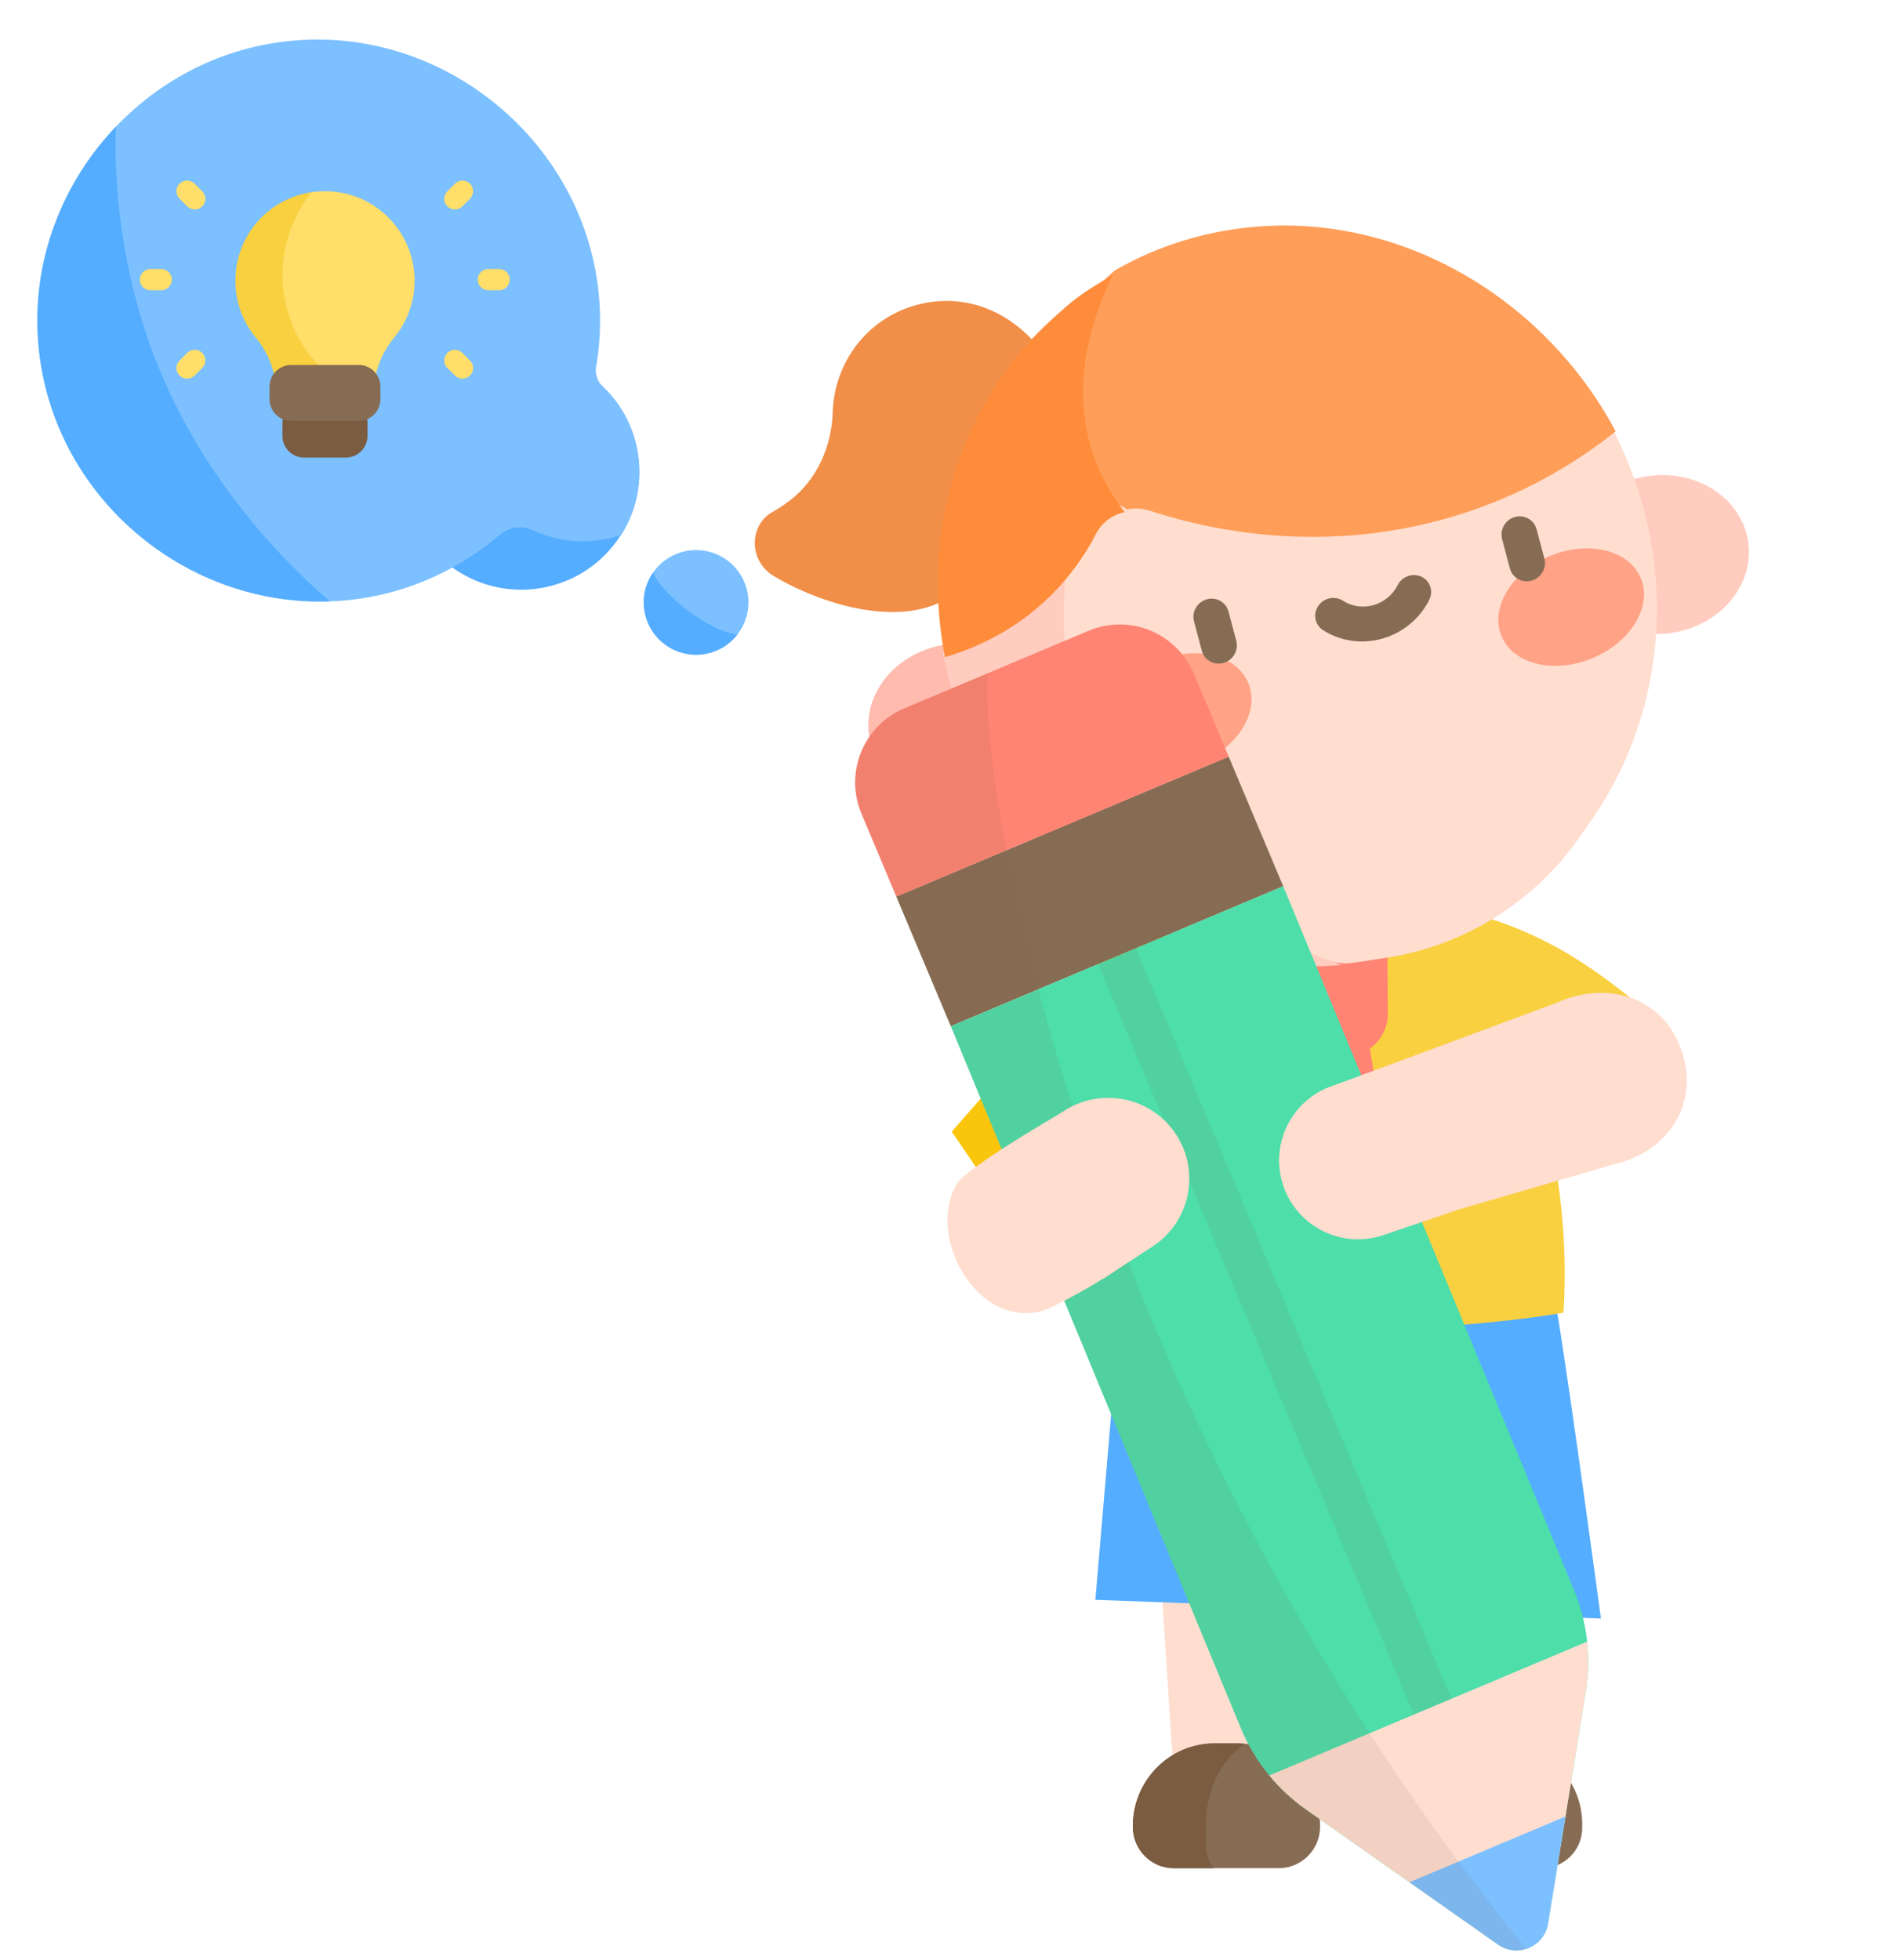 <svg width="165" height="170" viewBox="0 0 165 170" fill="none" xmlns="http://www.w3.org/2000/svg">
  <g id="img-girl">
    <g id="img-girl_2">
      <path id="Vector"
        d="M102.063 157.722L100.438 132.817H111.268C111.57 139.581 110.185 157.722 110.185 157.722H102.063Z"
        fill="#FFDED0" />
      <path id="Vector_2"
        d="M95.024 138.773L97.189 113.325L116.141 113.325C116.141 113.325 134.009 107.371 135.092 113.866C136.232 120.705 138.882 140.395 138.882 140.395L95.024 138.773Z"
        fill="#55ADFF" />
      <path id="Vector_3"
        d="M134.55 99.25C134.55 99.25 136.174 105.747 135.633 113.868C123.179 116.034 96.647 116.034 96.647 116.034L82.569 98.167L89.13 90.699C90.599 88.307 92.398 86.156 94.467 84.305C96.536 82.455 98.868 80.901 101.406 79.705C104.769 78.121 108.388 77.206 112.066 77C114.068 76.888 116.085 76.985 118.087 77.297C130.092 79.166 135.051 80.876 144.296 88.963L134.55 99.25Z"
        fill="#F9D040" />
      <g id="Group">
        <path id="Vector_4"
          d="M120.6 101.587L118.814 90.83L114.081 90.83L112.404 101.588L120.6 101.587Z"
          fill="#FF8474" />
        <path id="Vector_5"
          d="M112.833 81.925L112.863 87.948C112.873 89.997 114.566 91.659 116.644 91.659C118.722 91.659 120.398 89.997 120.388 87.948L120.358 81.925L112.833 81.925Z"
          fill="#FF8474" />
      </g>
      <path id="Vector_6"
        d="M115.057 81.924C115.057 81.924 108.447 86.98 108.447 95.497L112.066 119.282L98.191 121.448L92.316 112.479L82.569 98.167L89.13 90.699C90.599 88.306 92.399 86.156 94.468 84.305C96.536 82.455 98.869 80.901 101.407 79.704C104.769 78.12 108.389 77.206 112.066 77L115.057 81.924Z"
        fill="#FAC60D" />
      <path id="Vector_7"
        d="M141.523 58.281H91.347C91.347 44.619 102.27 33.509 115.858 33.206C116.049 33.2 116.243 33.197 116.434 33.197C130.292 33.197 141.523 44.428 141.523 58.281Z"
        fill="#5972A5" />
      <path id="Vector_8"
        d="M115.858 33.207C113.096 36.575 106.723 45.712 106.726 58.282H91.347C91.347 44.619 102.27 33.51 115.858 33.207Z"
        fill="#3B5A9B" />
      <path id="Vector_9"
        d="M141.524 58.282C141.524 72.139 130.292 83.37 116.434 83.37C116.034 83.37 115.634 83.361 115.237 83.339L102.573 79.193L102.567 79.19C95.803 74.695 91.347 67.011 91.347 58.282L101.485 59.472L106.995 53.824C109.9 52.403 112.063 50.907 113.58 49.668C115.237 48.311 117.63 48.311 119.29 49.668C122.813 52.546 129.826 56.822 141.524 58.282Z"
        fill="#FFDDCF" />
      <path id="Vector_10"
        d="M115.237 83.339C101.936 82.715 91.347 71.736 91.347 58.282C98.008 57.449 103.151 55.705 106.995 53.824C105.999 62.083 107.574 72.197 115.237 83.339Z"
        fill="#FFCBBE" />
      <path id="Vector_11"
        d="M133.767 162.053H124.503C122.576 162.053 121.013 160.491 121.013 158.564V158.204C121.013 154.35 124.138 151.225 127.993 151.225H130.277C134.132 151.225 137.257 154.35 137.257 158.204V158.564C137.257 160.491 135.695 162.053 133.767 162.053Z"
        fill="#876C54" />
      <path id="Vector_12"
        d="M114.516 158.415V158.458C114.516 160.443 112.908 162.053 110.92 162.053H101.868C99.881 162.053 98.272 160.443 98.272 158.458V158.415C98.272 154.447 101.492 151.225 105.464 151.225H107.324C107.619 151.225 107.909 151.242 108.194 151.278C111.757 151.707 114.516 154.741 114.516 158.415Z"
        fill="#876C54" />
      <path id="Vector_13"
        d="M104.611 158.508V160.034C104.611 160.864 104.867 161.551 105.273 162.053H101.804C99.854 162.053 98.272 160.444 98.272 158.458V158.415C98.272 154.447 101.435 151.225 105.336 151.225H107.164C107.453 151.225 107.738 151.242 108.019 151.278C108.019 151.278 104.611 153.164 104.611 158.508Z"
        fill="#7B5C41" />
      <g id="head" style="transform-box: fill-box; transform-origin: center">
        <animateTransform dur="1.5s" attributeName='transform' repeatCount='indefinite'
          type="rotate"
          values="0; 4; 0" additive="sum" />
        <!-- <animateTransform dur="1.5s" attributeName='transform' repeatCount='indefinite'
          type="translate"
          values="0,0; 0,3; 0,0;" additive="sum" /> -->
        <path id="Vector_14"
          d="M89.497 29.42C87.171 26.985 84.015 25.689 80.608 26.221C75.724 26.985 72.393 31.065 72.242 35.733C72.144 38.749 70.876 41.595 68.532 43.408C68.027 43.798 67.531 44.12 67.051 44.385C64.947 45.547 64.961 48.632 67.065 49.929C70.369 51.966 77.024 54.415 81.574 52.239C81.546 55.457 82.079 58 83.089 61.955L92.009 60.409C88.102 43.879 88.241 31.174 99.304 22.966C94.353 24.573 93.061 25.975 89.497 29.42Z"
          fill="#F18E47" />
        <path id="Vector_15"
          d="M145.688 54.77C149.856 53.815 152.471 50.054 151.529 46.37C150.587 42.686 146.445 40.474 142.277 41.429C138.108 42.384 135.493 46.145 136.435 49.829C137.377 53.513 141.52 55.725 145.688 54.77Z"
          fill="#FFCCBF" />
        <path id="Vector_16"
          d="M84.773 69.38C88.941 68.425 91.556 64.664 90.614 60.98C89.672 57.296 85.53 55.083 81.362 56.038C77.193 56.993 74.578 60.754 75.52 64.439C76.462 68.123 80.605 70.335 84.773 69.38Z"
          fill="#FFBBAE" />
        <path id="Vector_17"
          d="M120.573 82.957C120.491 82.975 120.415 82.993 120.335 83.009C119.127 83.275 117.915 83.464 116.708 83.58C116.706 83.58 116.706 83.58 116.705 83.578C116.703 83.578 116.702 83.576 116.699 83.576C116.222 83.536 74.479 79.732 94.466 39.724C94.543 39.683 94.621 39.644 94.701 39.606C103.662 35.152 117.757 32.479 139.817 37.065C149.659 55.876 140.156 78.469 120.573 82.957Z"
          fill="#FFDED0" />
        <path id="Vector_18"
          d="M116.409 83.695C100.403 85.215 85.047 73.585 81.823 56.729C81.941 56.004 82.648 52.006 84.885 47.18C87.054 44.796 90.096 42.255 94.311 40.126C94.387 40.085 94.465 40.046 94.544 40.009C92.407 46.167 85.164 72.973 116.404 83.694C116.406 83.693 116.407 83.695 116.409 83.695Z"
          fill="#FFCCBF" />
        <path id="Vector_19"
          d="M109.183 19.648C104.62 19.992 100.424 21.328 96.75 23.432C96.75 23.432 96.748 23.432 96.743 23.436C96.418 23.702 82.078 35.528 97.793 44.19C98.42 44.06 99.088 44.093 99.742 44.303C113.755 48.843 128.655 46.574 140.163 37.419C134.034 25.94 121.764 18.685 109.183 19.648Z"
          fill="#FF9E58" />
        <path id="Vector_20"
          d="M97.572 44.422C97.091 44.519 96.639 44.713 96.236 44.989C95.763 45.319 95.363 45.763 95.08 46.309C92.382 51.525 87.764 55.313 81.976 57.001C79.299 43.192 85.567 30.103 96.533 23.85C94.214 28.564 91.7 36.907 97.572 44.422Z"
          fill="#FF8C3A" />
        <g id="Group_2">
          <g id="Group_3">
            <g id="Group_4">
              <g id="Group_5">
                <path id="Vector_21"
                  d="M103.461 66.429C106.886 65.302 109.119 62.298 108.449 59.72C107.778 57.142 104.459 55.967 101.034 57.094C97.61 58.222 95.377 61.226 96.047 63.804C96.717 66.381 100.037 67.557 103.461 66.429Z"
                  fill="#FFA285" />
              </g>
            </g>
            <g id="Group_6">
              <g id="Group_7">
                <path id="Vector_22"
                  d="M130.096 54.706C130.767 57.284 134.086 58.459 137.511 57.331C138.182 57.11 138.808 56.817 139.374 56.469C141.699 55.042 143.037 52.694 142.498 50.622C141.828 48.044 138.508 46.868 135.084 47.996C131.659 49.124 129.426 52.128 130.096 54.706Z"
                  fill="#FFA285" />
              </g>
            </g>
          </g>
          <g id="Group_8">
            <path id="Vector_23"
              d="M106.147 57.504C105.32 57.739 104.474 57.265 104.256 56.445L103.581 53.899C103.363 53.079 103.857 52.223 104.684 51.988C105.51 51.753 106.357 52.227 106.574 53.047L107.25 55.593C107.467 56.413 106.973 57.269 106.147 57.504Z"
              fill="#876C54" />
          </g>
          <g id="Group_9">
            <path id="Vector_24"
              d="M132.873 50.364C132.047 50.599 131.2 50.125 130.983 49.305L130.307 46.759C130.09 45.939 130.583 45.084 131.41 44.848C132.236 44.613 133.083 45.087 133.3 45.907L133.976 48.453C134.193 49.273 133.7 50.129 132.873 50.364Z"
              fill="#876C54" />
          </g>
          <g id="Group_10">
            <path id="Vector_25"
              d="M119.917 55.396C118.148 55.898 116.268 55.625 114.759 54.649C114.06 54.197 113.882 53.261 114.362 52.558C114.841 51.856 115.796 51.653 116.495 52.105C117.272 52.608 118.24 52.748 119.15 52.49C120.06 52.232 120.824 51.601 121.247 50.757C121.626 50 122.548 49.67 123.305 50.022C124.063 50.374 124.37 51.273 123.99 52.031C123.171 53.668 121.686 54.894 119.917 55.396Z"
              fill="#876C54" />
          </g>
        </g>
      </g>
      <g id="left_hand_with_pen" style="transform-box: fill-box; transform-origin: 10% 40%">
        <animateTransform dur="1.5s" attributeName='transform' repeatCount='indefinite' type="rotate"
          values="0; -4; 0" />
        <g id="pen">
          <g id="Group 144">
            <path id="Vector_26"
              d="M82.482 89.013L111.319 76.873L106.591 65.631L77.754 77.771L82.482 89.013Z"
              fill="#876C54" />
          </g>
          <path id="Vector_27"
            d="M106.59 65.635L77.758 77.775L74.732 70.579C73.238 67.029 74.904 62.94 78.451 61.446L94.436 54.715C97.983 53.222 102.07 54.889 103.563 58.439L106.59 65.635Z"
            fill="#FF8474" />
          <path id="Vector_28"
            d="M82.481 89.013L107.673 149.981C108.853 152.787 110.799 155.203 113.289 156.954L129.957 168.679C131.634 169.859 133.966 168.876 134.296 166.853L137.569 146.732C138.058 143.727 137.691 140.646 136.511 137.84L111.319 76.872L82.481 89.013Z"
            fill="#4DDEAA" />
          <path id="Vector_29" opacity="0.1"
            d="M95.266 83.627L122.645 148.726L125.913 147.35L98.534 82.251L95.266 83.627Z"
            fill="#7B5C41" />
          <path id="Vector_30"
            d="M110.112 154.009C111.031 155.123 112.097 156.116 113.29 156.955L129.958 168.68C131.634 169.859 133.967 168.877 134.296 166.853L137.57 146.733C137.804 145.294 137.839 143.837 137.686 142.401L110.112 154.009Z"
            fill="#FFDED0" />
          <path id="Vector_31"
            d="M122.269 163.27L129.957 168.679C131.634 169.858 133.967 168.876 134.296 166.852L135.806 157.571L122.269 163.27Z"
            fill="#7CC0FF" />
          <path id="Vector_32" opacity="0.1"
            d="M129.957 168.679C130.718 169.215 131.614 169.301 132.396 169.05C95.699 123.941 85.082 71.885 85.648 58.413L78.448 61.444C74.9 62.938 73.234 67.027 74.727 70.576L77.753 77.771L82.482 89.013L107.673 149.981C108.854 152.787 110.8 155.204 113.289 156.955L129.957 168.679Z"
            fill="#7B5C41" />
        </g>
        <g id="Group_11">
          <path id="Vector_33"
            d="M95.687 110.923L88.273 107.036L86.439 100.103L92.367 96.33C95.641 94.246 99.986 95.207 102.072 98.477C104.158 101.747 103.196 106.087 99.922 108.171L95.687 110.923Z"
            fill="#FFDDCF" />
          <path id="Vector_34"
            d="M83.618 110.555C81.806 107.714 81.866 104.475 83.035 102.653C84.051 101.07 93.251 95.843 93.251 95.843L91.962 105.554L97.147 109.95C97.147 109.95 95.196 111.409 91.305 113.355C88.774 114.62 85.644 113.729 83.618 110.555Z"
            fill="#FFDDCF" />
        </g>
      </g>
      <g id="Group_12" style="transform-box: fill-box; transform-origin: right bottom">
        <animateTransform dur="1.5s" attributeName='transform' repeatCount='indefinite'
          type="scale"
          values="1; 1.05; 1;" additive="sum" />
        <path id="Vector_35"
          d="M46.685 51.049C52.28 50.24 56.159 45.053 55.35 39.462C54.541 33.872 49.35 29.995 43.755 30.804C38.161 31.613 34.282 36.8 35.091 42.39C35.9 47.981 41.091 51.857 46.685 51.049Z"
          fill="#55ADFF" />
        <path id="Vector_36"
          d="M52.296 33.539C51.828 33.094 51.607 32.451 51.716 31.815C52.003 30.142 52.114 28.421 52.029 26.674C51.347 12.501 38.215 1.647 24.151 3.675C12.512 5.306 3.502 15.501 3.253 27.26C2.933 42.351 16.529 54.022 31.154 51.94C35.771 51.283 39.965 49.285 43.365 46.384C44.163 45.704 45.285 45.555 46.236 45.999C47.981 46.812 49.974 47.145 52.021 46.85C52.671 46.756 53.298 46.602 53.897 46.396C55.151 44.411 55.73 41.986 55.367 39.479C55.024 37.119 53.901 35.065 52.296 33.539Z"
          fill="#7CC0FF" />
        <path id="Vector_37"
          d="M27.419 51.103C20.834 45.057 15.532 37.501 12.694 28.985C11.363 24.989 10.534 20.851 10.194 16.655C10.042 14.78 9.97 12.865 10.074 10.965C5.957 15.274 3.379 21.049 3.245 27.261C2.939 41.479 14.982 52.655 28.605 52.158C28.205 51.812 27.809 51.461 27.419 51.103Z"
          fill="#55ADFF" />
        <path id="Vector_38"
          d="M61.037 56.745C63.519 56.387 65.24 54.085 64.882 51.604C64.522 49.124 62.219 47.404 59.737 47.763C57.255 48.121 55.534 50.423 55.893 52.904C56.252 55.384 58.555 57.104 61.037 56.745Z"
          fill="#7CC0FF" />
        <path id="Vector_39"
          d="M56.661 49.658C55.984 50.63 55.685 51.863 55.928 53.118C56.406 55.578 58.789 57.186 61.251 56.709C62.37 56.492 63.313 55.881 63.964 55.049C61.635 54.8 57.415 51.631 56.661 49.658Z"
          fill="#55ADFF" />
        <g id="light" style="transform-box: fill-box; transform-origin: center 70%">
          <animateTransform dur="1.5s" attributeName='transform' repeatCount='indefinite'
            type="scale"
            values="1; 1.1; 1;" additive="sum" />
          <animateTransform dur="1.5s" attributeName='transform' repeatCount='indefinite'
            type="rotate"
            values="0; -12; 12; -12; 12; 0;" additive="sum" />
          <path id="Vector_40"
            d="M29.998 39.692H26.384C25.344 39.692 24.501 38.85 24.501 37.81V36.722C24.501 35.682 25.344 34.84 26.384 34.84H29.998C31.038 34.84 31.881 35.682 31.881 36.722V37.81C31.881 38.85 31.038 39.692 29.998 39.692Z"
            fill="#7B5C41" />
          <path id="Vector_41"
            d="M31.27 34.281H32.422V34.126C32.422 32.357 33.062 30.657 34.188 29.294C35.297 27.951 35.964 26.23 35.964 24.353C35.964 20.099 32.542 16.645 28.299 16.587C27.869 16.581 27.447 16.61 27.035 16.671L23.471 18.663L23.039 26.867L26.05 33.47L31.27 34.281Z"
            fill="#FFDE69">
            <animate attributeName="opacity" values="0.8;1;0.8" dur="1.5s"
              repeatCount="indefinite" />
          </path>
          <path id="Vector_42"
            d="M31.27 34.281C27.285 32.49 24.511 28.488 24.511 23.839C24.511 21.126 25.456 18.634 27.035 16.672C23.341 17.218 20.498 20.338 20.422 24.195C20.383 26.134 21.055 27.914 22.196 29.294C23.322 30.657 23.961 32.356 23.961 34.123V34.281L31.27 34.281Z"
            fill="#F9D040" />
          <path id="Vector_43"
            d="M31.118 36.509H25.265C24.225 36.509 23.382 35.666 23.382 34.627V33.538C23.382 32.499 24.225 31.657 25.265 31.657H31.118C32.158 31.657 33.001 32.499 33.001 33.538V34.627C33.001 35.666 32.158 36.509 31.118 36.509Z"
            fill="#876C54" />
          <g id="shine">
            <animate attributeName="opacity" values="0;1;0;" dur="1.5s"
              repeatCount="indefinite" />
            <path id="Vector_44"
              d="M43.299 23.334H42.363C41.854 23.334 41.441 23.747 41.441 24.256C41.441 24.765 41.854 25.178 42.363 25.178H43.299C43.808 25.178 44.221 24.765 44.221 24.256C44.221 23.747 43.808 23.334 43.299 23.334Z"
              fill="#FFDE69" />
            <path id="Vector_45"
              d="M40.111 30.613C39.751 30.253 39.167 30.253 38.806 30.613C38.446 30.973 38.446 31.557 38.806 31.917L39.468 32.578C39.648 32.758 39.884 32.848 40.12 32.848C40.356 32.848 40.593 32.758 40.773 32.578C41.133 32.218 41.133 31.634 40.773 31.274L40.111 30.613Z"
              fill="#FFDE69" />
            <path id="Vector_46"
              d="M39.468 15.934L38.806 16.596C38.446 16.955 38.446 17.539 38.806 17.899C38.987 18.079 39.222 18.169 39.459 18.169C39.695 18.169 39.931 18.079 40.111 17.899L40.773 17.238C41.133 16.878 41.133 16.294 40.773 15.934C40.413 15.574 39.828 15.574 39.468 15.934Z"
              fill="#FFDE69" />
            <path id="Vector_47"
              d="M13.986 23.334H13.051C12.541 23.334 12.128 23.747 12.128 24.256C12.128 24.765 12.541 25.178 13.051 25.178H13.986C14.496 25.178 14.909 24.765 14.909 24.256C14.909 23.747 14.496 23.334 13.986 23.334Z"
              fill="#FFDE69" />
            <path id="Vector_48"
              d="M16.24 30.613L15.578 31.274C15.218 31.634 15.218 32.218 15.578 32.578C15.758 32.758 15.995 32.848 16.231 32.848C16.467 32.848 16.703 32.758 16.883 32.578L17.545 31.917C17.905 31.557 17.905 30.973 17.544 30.613C17.184 30.253 16.6 30.253 16.24 30.613Z"
              fill="#FFDE69" />
            <path id="Vector_49"
              d="M16.884 15.934C16.523 15.574 15.939 15.574 15.579 15.934C15.219 16.294 15.219 16.878 15.579 17.238L16.24 17.899C16.421 18.079 16.657 18.169 16.893 18.169C17.129 18.169 17.365 18.079 17.545 17.899C17.905 17.539 17.905 16.955 17.545 16.595L16.884 15.934Z"
              fill="#FFDE69" />
          </g>
        </g>
      </g>
      <g id="right_hand" style="transform-box: fill-box; transform-origin: right top">
        <animateTransform dur="1.5s" attributeName='transform' repeatCount='indefinite' type="rotate"
          values="0; 6; 0" />
        <path id="Vector_50"
          d="M123 91.5L126.356 97.95L126.487 104.935L120.009 107.138C116.431 108.354 112.545 106.44 111.329 102.863C110.112 99.285 112.027 95.4 115.604 94.183L123 91.5Z"
          fill="#FFDDCF" />
        <path id="Vector_51"
          d="M145.875 91.117C147.447 95.74 144.758 99.896 140 101L126.485 104.934L117.5 93.5L135 87C139.445 84.975 144.303 86.493 145.875 91.117Z"
          fill="#FFDDCF" />
      </g>
    </g>
  </g>
</svg>
